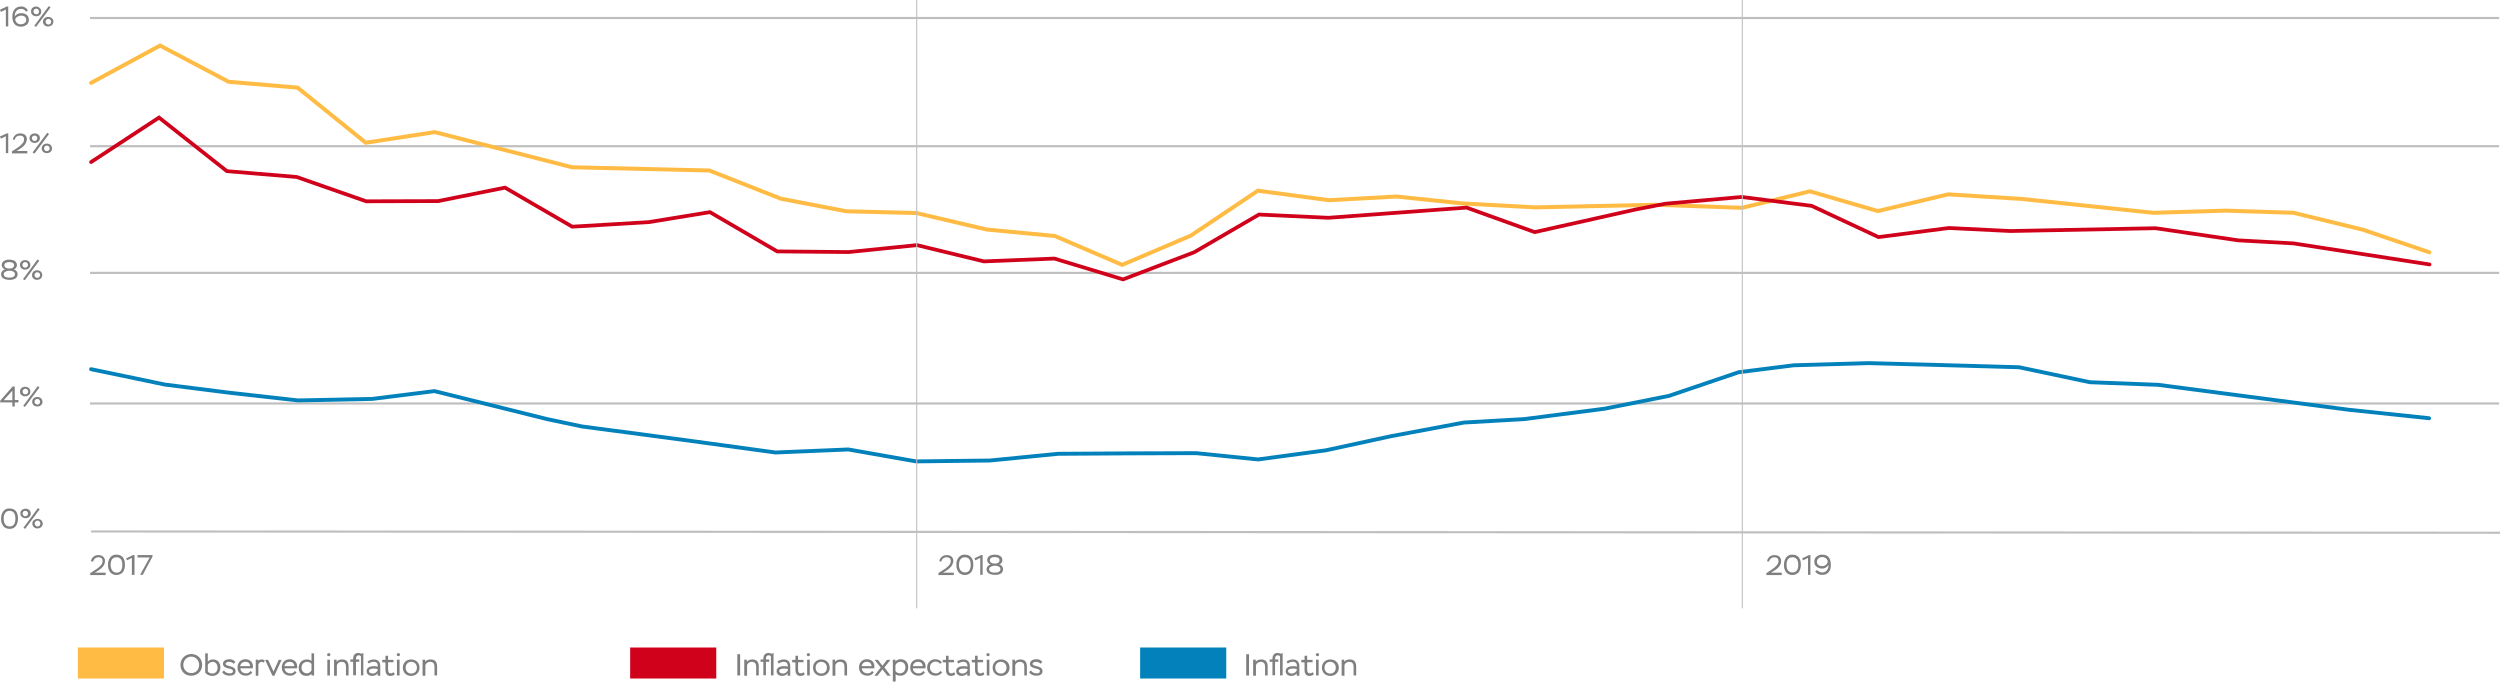 <?xml version="1.0" encoding="utf-8"?>
<!-- Generator: Adobe Illustrator 24.0.1, SVG Export Plug-In . SVG Version: 6.00 Build 0)  -->
<svg version="1.1" id="Layer_1" xmlns="http://www.w3.org/2000/svg" xmlns:xlink="http://www.w3.org/1999/xlink" x="0px" y="0px"
	 viewBox="0 0 1152.5 318.8" style="enable-background:new 0 0 1152.5 318.8;" xml:space="preserve">
<style type="text/css">
	.st0{fill:none;stroke:#BFBFBF;stroke-linecap:square;stroke-miterlimit:10;}
	.st1{fill:none;stroke:#BFBFBF;stroke-miterlimit:10;}
	.st2{opacity:0.5;}
	.st3{fill:none;stroke:#FFBB44;stroke-width:1.85;stroke-linecap:round;stroke-miterlimit:10;}
	.st4{fill:none;stroke:#D0021B;stroke-width:1.74;stroke-linecap:round;stroke-miterlimit:10;}
	.st5{fill:none;stroke:#0281BB;stroke-width:1.8;stroke-linecap:round;stroke-miterlimit:10;}
	.st6{fill:none;stroke:#BFBFBF;stroke-width:0.5;stroke-linecap:square;stroke-miterlimit:10;}
	.st7{fill:#D0021B;}
	.st8{fill:#0281BB;}
	.st9{fill:#FFBB44;}
	.st10{fill:#7F7F7F;}
</style>
<title>expectations</title>
<path class="st0" d="M42,125.8h1109.6"/>
<path class="st0" d="M42,186h1109.6"/>
<path class="st0" d="M42,67.4h1109.6"/>
<path class="st0" d="M42,8.3h1109.6"/>
<path class="st1" d="M42,245l1110.5,0.6"/>
<g class="st2">
	<path d="M6.8,187.4v-1.9h1.7v-1.1H6.8v-6.2h-1l-5.7,6.5v0.8h5.6v1.9H6.8z M5.7,180.1v4.4h-4L5.7,180.1z"/>
	<path d="M11.5,187.6l6.7-9l-0.8-0.6l-6.7,9.1L11.5,187.6z M9.2,180.5c0,0.6,0.2,1.2,0.7,1.6c0.5,0.4,1.1,0.7,1.7,0.6
		c0.6,0,1.2-0.2,1.7-0.6c0.9-0.8,0.9-2.2,0.1-3.1c0,0,0,0-0.1-0.1c-0.5-0.4-1.1-0.6-1.7-0.6c-0.6,0-1.2,0.2-1.7,0.6
		C9.5,179.3,9.2,179.9,9.2,180.5z M10.4,180.5c0-0.7,0.6-1.3,1.3-1.3s1.3,0.6,1.3,1.3c0,0.7-0.6,1.3-1.3,1.3c0,0,0,0,0,0
		C10.9,181.8,10.4,181.2,10.4,180.5C10.3,180.5,10.3,180.5,10.4,180.5z M15.5,186.8c0.5,0.4,1.1,0.6,1.7,0.6c0.6,0,1.2-0.2,1.7-0.6
		c0.9-0.8,0.9-2.2,0.1-3.1c0,0,0,0-0.1-0.1c-1-0.8-2.4-0.8-3.4,0C14.6,184.5,14.6,185.9,15.5,186.8
		C15.5,186.8,15.5,186.8,15.5,186.8L15.5,186.8z M15.9,185.2c0-0.7,0.6-1.3,1.3-1.3s1.3,0.6,1.3,1.3c0,0,0,0,0,0
		c0,0.7-0.5,1.3-1.2,1.3c0,0-0.1,0-0.1,0C16.5,186.5,15.9,185.9,15.9,185.2L15.9,185.2z"/>
</g>
<g class="st2">
	<path d="M0.5,239.1c-0.1,1.2,0.3,2.4,1,3.4c0.7,0.9,1.8,1.3,2.9,1.3c1.1,0.1,2.2-0.4,2.9-1.3c0.7-1,1-2.2,1-3.4
		c0-3-1.3-4.7-3.9-4.7c-1.1-0.1-2.2,0.4-2.9,1.3C0.8,236.6,0.5,237.8,0.5,239.1z M1.7,239.1c0-2.2,0.9-3.6,2.7-3.6s2.7,1.2,2.7,3.6
		s-0.9,3.6-2.7,3.6S1.7,241.3,1.7,239.1z"/>
	<path d="M11.6,243.8l6.7-9l-0.8-0.6l-6.7,9.1L11.6,243.8z M9.4,236.7c0,0.6,0.2,1.2,0.7,1.6c0.5,0.4,1.1,0.6,1.7,0.6
		c0.6,0,1.2-0.2,1.7-0.6c0.9-0.8,0.9-2.2,0.1-3.1c0,0,0,0-0.1-0.1c-0.5-0.4-1.1-0.6-1.7-0.6c-0.6,0-1.2,0.2-1.7,0.6
		C9.6,235.5,9.3,236.1,9.4,236.7z M10.4,236.7c0-0.7,0.6-1.3,1.3-1.2c0.7,0,1.3,0.6,1.2,1.3c0,0.7-0.6,1.2-1.3,1.2
		C11,238,10.4,237.4,10.4,236.7C10.4,236.7,10.4,236.7,10.4,236.7z M15.6,243c0.5,0.4,1.1,0.7,1.7,0.6c0.6,0,1.2-0.2,1.7-0.6
		c0.9-0.8,0.9-2.2,0.1-3.1c0,0,0,0-0.1-0.1c-0.5-0.4-1.1-0.6-1.7-0.6c-0.6,0-1.2,0.2-1.7,0.6c-0.5,0.4-0.7,1-0.7,1.6
		C14.9,242,15.2,242.6,15.6,243z M16,241.4c-0.1-0.7,0.5-1.3,1.2-1.4c0.7-0.1,1.3,0.5,1.4,1.2c0,0.1,0,0.2,0,0.2
		c0,0.7-0.5,1.3-1.2,1.3c0,0-0.1,0-0.1,0C16.6,242.7,16,242.1,16,241.4C16,241.4,16,241.4,16,241.4L16,241.4z"/>
</g>
<g class="st2">
	<path d="M4.1,123.8c-1.2,0-2.1-0.6-2.1-1.5s0.8-1.5,2.2-1.5s2.3,0.5,2.3,1.5c0,0.4-0.2,0.8-0.6,1.1c-0.4,0.3-0.9,0.4-1.5,0.4
		L4.1,123.8z M4.5,124.8c1.4,0,2.4,0.6,2.4,1.6S6,128,4.3,128s-2.6-0.6-2.6-1.6c0-0.5,0.3-0.9,0.7-1.1c0.5-0.3,1.1-0.5,1.7-0.5H4.5z
		 M7.1,128.4c0.6-0.4,1-1.2,1-1.9c0.1-1.1-0.7-2-1.7-2.3c0.9-0.3,1.4-1.1,1.4-2c0-1.5-1.3-2.5-3.5-2.5s-3.5,1-3.5,2.5
		c0,0.9,0.6,1.7,1.5,2c-1,0.3-1.8,1.2-1.8,2.2c0,0.8,0.4,1.5,1,1.9c0.8,0.5,1.8,0.7,2.7,0.7C5.2,129.1,6.2,128.9,7.1,128.4
		L7.1,128.4z"/>
	<path d="M11.4,129.2l6.7-9l-0.8-0.6l-6.7,9.1L11.4,129.2z M9.2,122.1c0,0.6,0.2,1.2,0.7,1.6c0.5,0.4,1.1,0.7,1.7,0.6
		c0.6,0,1.2-0.2,1.7-0.6c0.9-0.8,0.9-2.2,0.1-3.1c0,0,0,0-0.1-0.1c-0.5-0.4-1.1-0.6-1.7-0.6c-0.6,0-1.2,0.2-1.7,0.6
		C9.4,120.9,9.2,121.5,9.2,122.1z M10.3,122.1c0-0.7,0.6-1.3,1.3-1.3c0.7,0,1.3,0.6,1.3,1.3c0,0.7-0.5,1.3-1.2,1.3c0,0,0,0-0.1,0
		C10.9,123.4,10.3,122.8,10.3,122.1C10.3,122.1,10.3,122.1,10.3,122.1z M15.4,128.4c0.5,0.4,1.1,0.7,1.7,0.6c0.6,0,1.2-0.2,1.7-0.6
		c0.9-0.9,0.9-2.3,0-3.2c0,0,0,0,0,0c-1-0.8-2.4-0.8-3.4,0C14.6,126.1,14.5,127.5,15.4,128.4C15.4,128.4,15.4,128.4,15.4,128.4z
		 M15.9,126.8c0-0.7,0.6-1.3,1.3-1.3c0.7,0,1.3,0.6,1.3,1.3c0,0.7-0.6,1.3-1.3,1.3C16.4,128.1,15.9,127.5,15.9,126.8z"/>
</g>
<g class="st2">
	<path d="M0.4,63.9l2.3-1.1v7.8h1.1v-9.1H3.1L0,62.9L0.4,63.9z"/>
	<path d="M6.7,64.5c0.1-0.5,0.4-1,0.8-1.4c0.5-0.4,1.1-0.6,1.7-0.6c1.1,0,1.9,0.5,1.9,1.7c0,0.8-0.3,1.5-0.9,2.1
		c-0.2,0.2-0.4,0.4-0.6,0.6c-0.2,0.2-0.5,0.4-0.7,0.6l-0.7,0.5c-0.1,0.1-0.4,0.3-0.7,0.5l-2,1.3v0.9h7.1v-1.1h-5l1-0.6
		c0.7-0.4,1.4-0.9,2-1.4c0.3-0.3,0.6-0.6,0.9-1c0.5-0.7,0.8-1.5,0.9-2.4c0-1.6-1.1-2.7-3-2.7c-1.7-0.1-3.2,1.1-3.5,2.8L6.7,64.5z"/>
	<path d="M15.9,70.8l6.7-9l-0.8-0.6L15,70.3L15.9,70.8z M13.6,63.7c0,0.6,0.2,1.2,0.7,1.6c1,0.8,2.4,0.8,3.4,0
		c0.4-0.4,0.7-1,0.7-1.6c0-0.6-0.2-1.2-0.7-1.6c-0.5-0.4-1.1-0.6-1.7-0.6c-0.6,0-1.2,0.2-1.7,0.6C13.8,62.5,13.6,63.1,13.6,63.7z
		 M14.7,63.7c0-0.7,0.6-1.3,1.3-1.2c0.7,0,1.3,0.6,1.2,1.3c0,0.7-0.6,1.2-1.3,1.2C15.3,65,14.7,64.4,14.7,63.7
		C14.7,63.7,14.7,63.7,14.7,63.7z M19.9,70c0.5,0.4,1.1,0.6,1.7,0.6c0.6,0,1.2-0.2,1.7-0.6c0.9-0.8,0.9-2.2,0.1-3.1c0,0,0,0-0.1-0.1
		c-0.5-0.4-1.1-0.6-1.7-0.6c-0.6,0-1.2,0.2-1.7,0.6C19,67.7,19,69.1,19.9,70C19.8,70,19.9,70,19.9,70L19.9,70z M20.3,68.4
		c0-0.7,0.6-1.3,1.3-1.3c0.7,0,1.3,0.6,1.3,1.3c0,0.7-0.6,1.3-1.3,1.3C20.9,69.7,20.3,69.1,20.3,68.4C20.3,68.4,20.3,68.4,20.3,68.4
		z"/>
</g>
<g class="st2">
	<path d="M0.4,5.5l2.3-1.1v7.8h1.1V3H3.1L0,4.5L0.4,5.5z"/>
	<path d="M5.7,7.9c0,2.8,1.5,4.4,4,4.4c0.9,0,1.8-0.3,2.6-0.9c0.7-0.6,1-1.4,1-2.3c0-0.8-0.3-1.6-0.9-2.2C11.6,6.3,10.7,6,9.8,6.1
		C8.6,6,7.4,6.6,6.8,7.6C6.7,6.7,7,5.7,7.6,5c0.5-0.6,1.2-0.9,2-0.9c1-0.1,1.9,0.4,2.4,1.3l0.9-0.6C12.2,3.6,11,2.9,9.7,3
		C8.6,3,7.5,3.4,6.8,4.2C6,5.2,5.6,6.5,5.7,7.9z M7,9c0.1-0.5,0.4-0.9,0.9-1.2c0.6-0.4,1.2-0.6,1.9-0.6c1.4,0,2.3,0.7,2.3,2
		c0,0.6-0.2,1.1-0.7,1.4c-0.5,0.4-1.1,0.6-1.8,0.6C8.3,11.3,7.2,10.3,7,9z"/>
	<path d="M16.6,12.4l6.7-9l-0.8-0.6l-6.7,9.1L16.6,12.4z M14.3,5.3c0,0.6,0.3,1.2,0.7,1.6c0.5,0.4,1.1,0.6,1.7,0.6
		c0.6,0,1.2-0.2,1.7-0.6c0.4-0.4,0.6-1,0.6-1.6c0-0.6-0.2-1.2-0.7-1.6c-0.4-0.4-1-0.7-1.6-0.7C16,3,15.4,3.2,15,3.6
		C14.5,4,14.3,4.6,14.3,5.3z M15.4,5.3C15.4,4.5,16,4,16.7,4S18,4.5,18,5.3c0,0.7-0.5,1.3-1.2,1.3c0,0-0.1,0-0.1,0
		C16,6.5,15.4,6,15.4,5.3C15.4,5.3,15.4,5.3,15.4,5.3z M20.5,11.6c0.5,0.4,1.1,0.7,1.7,0.6c0.6,0,1.2-0.2,1.7-0.6
		c0.4-0.4,0.7-1,0.7-1.6c0-0.6-0.2-1.2-0.7-1.6c-1-0.8-2.4-0.8-3.4,0c-0.5,0.4-0.7,1-0.7,1.6C19.8,10.6,20.1,11.2,20.5,11.6z M21,10
		c0-0.7,0.6-1.3,1.3-1.3s1.3,0.6,1.3,1.3c0,0,0,0,0,0c0,0.7-0.5,1.3-1.2,1.3c0,0-0.1,0-0.1,0C21.6,11.3,21,10.7,21,10
		C21,10,21,10,21,10z"/>
</g>
<path class="st3" d="M42,38.2l31.8-17.2l31.6,16.7l31.8,2.7l31.4,25.4l31.8-4.9l63.3,16.2l63.3,1.5L360,91.6l30.2,5.8l32.2,0.8
	l32.4,7.6l31.5,3l31,13.3l31.7-13.5l30.9-20.7l32.8,4.4l31-1.7l30.8,3.2l33.3,1.8l55.8-1.2l39.5,1.4l31.3-7.6l31.3,9.1l32.4-7.7
	l33.8,2.1l60.8,6.4l33.4-1l31.2,1l32,7.8l30.6,10.4"/>
<path class="st4" d="M42,74.7l31.3-20.5l31.3,24.7l32.2,2.7l32,11.2l33.2-0.1l30.8-6.2l31,18l35.3-2.1l28.2-4.6l31,18.1l32.9,0.3
	l31.5-3.2l30.9,7.5l32.5-1.3l31.6,9.6l32.8-12.5l29.9-17.4l32,1.5l63.7-4.7l31.4,11.3l46.4-10.4l13.9-2.7l35.1-3.1l32.3,4.1
	l30.8,14.4l32.4-4.2l28.4,1.4l66.9-1.3l38.2,5.6l25.4,1.4l62.7,9.7"/>
<path class="st5" d="M42,170.2l34.1,7.1l29.3,3.7l32,3.6l34.2-0.7l28.7-3.6l51.9,12.9l16.1,3.4l46.1,6.1l43.1,5.9l33.6-1.4l31.2,5.5
	l34-0.4l31.5-3.1l32.7-0.2l30.9-0.1l28.6,2.9l31.2-4.2l30-6.5l33.6-6.3l27.9-1.6l37.1-4.8l29.6-5.9l32.1-10.9l25.4-3.2l34.6-1
	l30.1,0.8l39.2,1.1l32.6,6.9l31.4,1.2l88,11.5l37,3.9"/>
<g class="st2">
	<path d="M42.9,258.9c0.1-0.5,0.4-1,0.8-1.4c0.5-0.4,1.1-0.6,1.7-0.6c1.1,0,1.9,0.5,1.9,1.7c0,0.8-0.3,1.5-0.9,2.1
		c-0.2,0.2-0.4,0.4-0.6,0.6s-0.4,0.3-0.7,0.6l-0.7,0.5c-0.2,0.1-0.4,0.3-0.8,0.5l-2,1.3v0.9h7.1v-1.1h-5l1-0.6
		c0.7-0.4,1.4-0.9,2-1.4c0.3-0.3,0.6-0.6,0.9-1c0.5-0.7,0.8-1.5,0.8-2.4c0-1.6-1.2-2.7-3-2.7c-1.7-0.1-3.2,1.1-3.5,2.8L42.9,258.9z"
		/>
	<path d="M49.8,260.4c-0.1,1.2,0.3,2.4,1,3.4c1.4,1.6,3.9,1.7,5.5,0.3c0.1-0.1,0.2-0.2,0.3-0.3c0.7-1,1-2.2,1-3.4
		c0-3-1.3-4.7-3.9-4.7c-1.1-0.1-2.2,0.4-2.9,1.3C50.1,258,49.7,259.2,49.8,260.4z M51,260.4c0-2.2,0.9-3.5,2.7-3.5s2.7,1.2,2.7,3.5
		s-0.9,3.6-2.6,3.6S51,262.6,51,260.4L51,260.4z"/>
	<path d="M58.5,258.3l2.3-1.1v7.8H62v-9.1h-0.7l-3.1,1.5L58.5,258.3z"/>
	<path d="M69,257l-4.4,8h1.2l4.5-8.4v-0.7h-6.9v1.1H69z"/>
</g>
<g class="st2">
	<path d="M433.9,258.9c0.1-0.5,0.4-1,0.8-1.4c0.5-0.4,1.1-0.6,1.7-0.6c1.1,0,1.9,0.5,1.9,1.7c0,0.8-0.3,1.5-0.9,2.1
		c-0.2,0.2-0.4,0.4-0.6,0.6s-0.4,0.3-0.7,0.6l-0.7,0.5c-0.1,0.1-0.4,0.3-0.8,0.5l-2,1.3v0.9h7.1v-1.1h-5l1-0.6
		c0.7-0.4,1.4-0.9,2-1.4c0.3-0.3,0.6-0.6,0.9-1c0.5-0.7,0.8-1.5,0.9-2.4c0-1.6-1.1-2.7-3-2.7c-1.7-0.1-3.2,1.1-3.5,2.8L433.9,258.9z
		"/>
	<path d="M440.9,260.4c-0.1,1.2,0.3,2.4,1,3.4c1.4,1.6,3.9,1.7,5.5,0.3c0.1-0.1,0.2-0.2,0.3-0.3c0.7-1,1-2.2,1-3.4
		c0-3-1.3-4.7-3.9-4.7c-1.1-0.1-2.2,0.4-2.9,1.3C441.1,258,440.8,259.2,440.9,260.4z M442.1,260.4c0-2.2,0.9-3.5,2.7-3.5
		s2.7,1.2,2.7,3.5s-0.9,3.5-2.6,3.5S442,262.6,442.1,260.4L442.1,260.4z"/>
	<path d="M449.6,258.3l2.3-1.1v7.8h1.1v-9.1h-0.7l-3.1,1.5L449.6,258.3z"/>
	<path d="M458.4,259.8c-1.2,0-2.1-0.6-2.1-1.5s0.8-1.5,2.2-1.5s2.3,0.5,2.3,1.5c0,0.4-0.2,0.8-0.6,1.1c-0.4,0.3-0.9,0.4-1.5,0.4
		H458.4z M458.8,260.8c1.4,0,2.4,0.6,2.4,1.6s-0.9,1.6-2.6,1.6s-2.6-0.6-2.6-1.6c0-0.5,0.3-0.9,0.7-1.1c0.5-0.3,1.1-0.5,1.7-0.5
		H458.8z M461.4,264.4c0.6-0.4,1-1.1,1-1.9c0.1-1.1-0.7-2-1.7-2.3c0.9-0.3,1.4-1.1,1.4-2c0-1.5-1.3-2.5-3.5-2.5s-3.5,1-3.5,2.5
		c0,0.9,0.6,1.7,1.5,2c-1,0.3-1.8,1.2-1.8,2.2c0,0.8,0.4,1.5,1,1.9c0.8,0.5,1.8,0.7,2.8,0.7C459.5,265.1,460.5,264.9,461.4,264.4
		L461.4,264.4z"/>
</g>
<g class="st2">
	<path d="M815.5,258.9c0.1-0.5,0.4-1,0.8-1.4c0.5-0.4,1.1-0.6,1.7-0.6c1.1,0,1.9,0.5,1.9,1.7c0,0.8-0.3,1.5-0.9,2.1l-0.6,0.6
		c-0.2,0.2-0.5,0.4-0.7,0.6c-0.3,0.2-0.5,0.4-0.7,0.5s-0.4,0.3-0.7,0.5l-2,1.3v0.9h7.1v-1.1h-5l1-0.6c0.7-0.4,1.4-0.9,2-1.4
		c0.3-0.3,0.6-0.6,0.9-1c0.5-0.7,0.8-1.5,0.8-2.4c0-1.6-1.1-2.7-3-2.7c-1.7-0.1-3.2,1.1-3.5,2.8L815.5,258.9z"/>
	<path d="M822.4,260.4c-0.1,1.2,0.3,2.4,1,3.4c1.4,1.6,3.9,1.7,5.5,0.3c0.1-0.1,0.2-0.2,0.3-0.3c0.7-1,1-2.2,1-3.4
		c0-3-1.3-4.7-3.9-4.7c-1.1-0.1-2.2,0.4-2.9,1.3C822.7,258,822.4,259.2,822.4,260.4z M823.6,260.4c0-2.2,0.9-3.5,2.7-3.5
		s2.7,1.2,2.7,3.5s-0.9,3.5-2.7,3.5S823.6,262.6,823.6,260.4z"/>
	<path d="M831.2,258.3l2.3-1.1v7.8h1.1v-9.1h-0.7l-3.1,1.5L831.2,258.3z"/>
	<path d="M844,260.2c0-2.9-1.4-4.5-3.8-4.5c-1-0.1-2,0.3-2.8,0.9c-0.7,0.6-1.1,1.5-1,2.4c0,0.9,0.3,1.7,1,2.2
		c0.7,0.6,1.6,0.9,2.5,0.9c1.2,0.1,2.4-0.6,3-1.7c0.1,0.9-0.1,1.8-0.7,2.5c-0.5,0.6-1.2,1-2,1c-1,0-1.9-0.4-2.5-1.1l-0.9,0.6
		c0.7,1.1,2,1.7,3.3,1.6c1.1,0.1,2.2-0.4,3-1.3C843.8,262.8,844.1,261.5,844,260.2z M842.6,259c-0.3,1.2-1.3,2-2.5,2
		c-1.5,0-2.5-0.8-2.5-2s1-2.2,2.5-2.2C841.4,256.8,842.5,257.7,842.6,259z"/>
</g>
<path class="st6" d="M803.2,280.2V0.3"/>
<path class="st6" d="M422.6,280.2V0.3"/>
<path class="st7" d="M330.2,298.5h-39.7v14.3h39.7V298.5z"/>
<path class="st8" d="M565.3,298.5h-39.7v14.3h39.7V298.5z"/>
<path class="st9" d="M75.6,298.5H35.9v14.3h39.7V298.5z"/>
<path id="Infationexpectations" class="st10" d="M339.9,311.4v-9.8h1.3v9.8H339.9z M343.1,311.4v-7.3h1.2v1c0.5-0.7,1.4-1.1,2.5-1.1
	c1.9,0,3,1,3,3.3v4.1h-1.2v-4c0-1.6-0.7-2.3-2.1-2.3c-0.9,0-1.8,0.6-2.1,1.5v4.9h-1.3V311.4z M355.4,311.4v-8.8
	c-0.2-0.3-0.5-0.5-1-0.5c-0.8,0-1.3,0.4-1.3,1.7v0.2h1.5v1.1h-1.5v6.2h-1.2v-6.2h-1.3V304h1.3v-0.3c0-2.1,1.3-2.7,2.4-2.7
	c0.5,0,1,0.2,1.4,0.4l0.9-0.4v10.3L355.4,311.4L355.4,311.4z M359,305.9l-0.6-0.9c0.7-0.6,1.8-1,2.9-1c1.9,0,3,1.1,3,3v4.5h-1.2
	v-1.1c-0.4,0.6-1.3,1.2-2.5,1.2c-1.6,0-2.6-0.9-2.6-2.2c0-1.6,1.4-2.3,3.5-2.3c0.5,0,1.3,0.1,1.7,0.2c0-1.3-0.4-2.2-1.9-2.2
	C360.4,305.1,359.7,305.4,359,305.9z M360.9,310.5c1.2,0,2-0.8,2.3-1.4v-0.7c-0.4-0.1-1-0.2-1.6-0.2c-1.5,0-2.4,0.3-2.4,1.2
	C359.2,310,359.9,310.5,360.9,310.5z M365.2,305.3v-1.1h1.5v-1.9h1.2v1.9h2.5v1.1h-2.5v3.2c0,1.4,0.4,1.9,1.3,1.9
	c0.5,0,0.9-0.2,1.3-0.5l0.5,0.9c-0.4,0.5-1.1,0.8-2.1,0.8c-1.4,0-2.2-1-2.2-2.7v-3.5L365.2,305.3L365.2,305.3z M372.1,311.4v-7.3
	h1.2v7.3H372.1z M371.9,301.8c0-0.4,0.3-0.7,0.8-0.7c0.4,0,0.7,0.3,0.7,0.7c0,0.4-0.3,0.7-0.7,0.7
	C372.2,302.5,371.9,302.2,371.9,301.8z M374.8,307.8c0-2.2,1.6-3.8,3.8-3.8c2.3,0,3.9,1.6,3.9,3.8c0,2.2-1.6,3.8-3.9,3.8
	C376.4,311.6,374.8,310,374.8,307.8z M376,307.8c0,1.6,1.1,2.7,2.6,2.7c1.6,0,2.6-1.1,2.6-2.7s-1.1-2.7-2.6-2.7
	C377.1,305.1,376,306.2,376,307.8z M383.8,311.4v-7.3h1.2v1c0.5-0.7,1.4-1.1,2.5-1.1c1.9,0,3,1,3,3.3v4.1h-1.2v-4
	c0-1.6-0.7-2.3-2.1-2.3c-0.9,0-1.8,0.6-2.1,1.5v4.9h-1.3V311.4z M402,309.3l0.8,0.7c-0.7,1-1.7,1.5-2.9,1.5c-2.3,0-3.9-1.5-3.9-3.8
	c0-2.1,1.3-3.8,3.7-3.8c1.9,0,3.4,1.3,3.4,3.3c0,0.2,0,0.6-0.1,0.9h-5.7c0.1,1.5,1.2,2.3,2.7,2.3C400.8,310.5,401.6,310,402,309.3z
	 M399.6,305.1c-1.4,0-2.2,0.9-2.4,2h4.6C401.7,305.8,400.9,305.1,399.6,305.1z M410.5,304.2l-2.8,3.5l2.9,3.8h-1.5l-2.3-2.9
	l-2.3,2.9h-1.4l2.9-3.8l-2.8-3.5h1.5l2.1,2.7l2.1-2.7H410.5z M411.6,314.2v-10.1h1.2v0.9c0.5-0.8,1.5-1.1,2.4-1.1
	c2.2,0,3.5,1.5,3.5,3.7s-1.5,3.9-3.6,3.9c-0.9,0-1.7-0.2-2.2-0.7v3.4L411.6,314.2L411.6,314.2z M415,305.1c-1.1,0-1.9,0.8-2.2,1.5
	v2.7c0.4,0.8,1.3,1.1,2.1,1.1c1.4,0,2.5-1.1,2.5-2.7S416.5,305.1,415,305.1z M425.6,309.3l0.8,0.7c-0.7,1-1.7,1.5-2.9,1.5
	c-2.3,0-3.9-1.5-3.9-3.8c0-2.1,1.3-3.8,3.7-3.8c1.9,0,3.4,1.3,3.4,3.3c0,0.2,0,0.6-0.1,0.9h-5.8c0.1,1.5,1.2,2.3,2.7,2.3
	C424.4,310.5,425.2,310,425.6,309.3z M423.2,305.1c-1.4,0-2.2,0.9-2.4,2h4.6C425.3,305.8,424.5,305.1,423.2,305.1z M433.5,309.3
	l0.8,0.6c-0.6,1.1-1.8,1.6-3,1.6c-2.3,0-3.9-1.5-3.9-3.8c0-2.1,1.5-3.8,3.8-3.8c1.3,0,2.5,0.6,3,1.5l-0.9,0.6c-0.5-0.7-1.1-1-2-1
	c-1.5,0-2.6,1.1-2.6,2.7s1.1,2.7,2.8,2.7C432.3,310.5,433,310,433.5,309.3z M434.6,305.3v-1.1h1.5v-1.9h1.2v1.9h2.5v1.1h-2.5v3.2
	c0,1.4,0.4,1.9,1.3,1.9c0.5,0,0.9-0.2,1.3-0.5l0.5,0.9c-0.4,0.5-1.1,0.8-2.1,0.8c-1.4,0-2.2-1-2.2-2.7v-3.5L434.6,305.3L434.6,305.3
	z M441.8,305.9l-0.6-0.9c0.7-0.6,1.8-1,2.9-1c1.9,0,3,1.1,3,3v4.5h-1.2v-1.1c-0.4,0.6-1.3,1.2-2.5,1.2c-1.6,0-2.6-0.9-2.6-2.2
	c0-1.6,1.4-2.3,3.5-2.3c0.5,0,1.3,0.1,1.7,0.2c0-1.3-0.4-2.2-1.9-2.2C443.2,305.1,442.5,305.4,441.8,305.9z M443.7,310.5
	c1.2,0,2-0.8,2.3-1.4v-0.7c-0.4-0.1-1-0.2-1.6-0.2c-1.5,0-2.4,0.3-2.4,1.2C442,310,442.7,310.5,443.7,310.5z M448,305.3v-1.1h1.5
	v-1.9h1.2v1.9h2.5v1.1h-2.5v3.2c0,1.4,0.4,1.9,1.3,1.9c0.5,0,0.9-0.2,1.3-0.5l0.5,0.9c-0.4,0.5-1.1,0.8-2.1,0.8
	c-1.4,0-2.2-1-2.2-2.7v-3.5L448,305.3L448,305.3z M454.9,311.4v-7.3h1.2v7.3H454.9z M454.7,301.8c0-0.4,0.3-0.7,0.8-0.7
	c0.4,0,0.7,0.3,0.7,0.7c0,0.4-0.3,0.7-0.7,0.7C455.1,302.5,454.7,302.2,454.7,301.8z M457.6,307.8c0-2.2,1.6-3.8,3.9-3.8
	s3.9,1.6,3.9,3.8c0,2.2-1.6,3.8-3.9,3.8S457.6,310,457.6,307.8z M458.8,307.8c0,1.6,1.1,2.7,2.6,2.7c1.6,0,2.6-1.1,2.6-2.7
	s-1.1-2.7-2.6-2.7S458.8,306.2,458.8,307.8z M466.7,311.4v-7.3h1.2v1c0.5-0.7,1.4-1.1,2.5-1.1c1.9,0,3,1,3,3.3v4.1h-1.2v-4
	c0-1.6-0.7-2.3-2.1-2.3c-0.9,0-1.8,0.6-2.1,1.5v4.9h-1.3V311.4z M479.4,309.4c0-1.7-4.6-0.7-4.6-3.4c0-1.3,1.2-2.1,3-2.1
	c1.3,0,2.2,0.5,2.7,1.3l-0.8,0.8c-0.4-0.5-1.1-0.9-2.1-0.9c-0.7,0-1.6,0.3-1.6,0.9c0,1.5,4.6,0.6,4.6,3.4c0,1.5-1.2,2.1-2.9,2.1
	c-1.5,0-2.8-0.7-3.3-1.7l0.9-0.7c0.4,0.8,1.4,1.3,2.5,1.3C478.8,310.5,479.4,310.2,479.4,309.4z"/>
<path id="Observedinfation" class="st10" d="M83.2,306.5c0-2.8,2.2-5,5-5c2.8,0,5,2.1,5,5s-2.2,5-5,5
	C85.4,311.6,83.2,309.5,83.2,306.5z M84.5,306.5c0,2.2,1.7,3.8,3.7,3.8c2.1,0,3.6-1.6,3.6-3.8c0-2.2-1.7-3.8-3.6-3.8
	C86.2,302.7,84.5,304.3,84.5,306.5z M94.6,310.1v-8.9h1.2v3.8c0.6-0.7,1.4-1,2.4-1c2.1,0,3.4,1.5,3.4,3.7c0,2.4-1.5,3.9-3.8,3.9
	C96.5,311.6,95.2,310.9,94.6,310.1z M98,305.1c-1,0-1.8,0.6-2.2,1.4v3.1c0.5,0.6,1.4,0.9,2.1,0.9c1.4,0,2.4-1,2.4-2.7
	C100.3,306.1,99.3,305.1,98,305.1z M107.4,309.4c0-1.7-4.6-0.7-4.6-3.4c0-1.3,1.2-2.1,3-2.1c1.3,0,2.2,0.5,2.7,1.3l-0.8,0.8
	c-0.4-0.5-1.1-0.9-2.1-0.9c-0.7,0-1.6,0.3-1.6,0.9c0,1.5,4.6,0.6,4.6,3.4c0,1.5-1.2,2.1-2.9,2.1c-1.5,0-2.8-0.7-3.3-1.7l0.9-0.7
	c0.4,0.8,1.4,1.3,2.5,1.3C106.7,310.5,107.4,310.2,107.4,309.4z M115.5,309.3l0.8,0.7c-0.7,1-1.7,1.5-2.9,1.5
	c-2.3,0-3.9-1.5-3.9-3.8c0-2.1,1.3-3.8,3.7-3.8c1.9,0,3.4,1.3,3.4,3.3c0,0.2,0,0.6-0.1,0.9h-5.7c0.1,1.5,1.2,2.3,2.7,2.3
	C114.3,310.5,115.1,310,115.5,309.3z M113.1,305.1c-1.4,0-2.2,0.9-2.4,2h4.6C115.3,305.8,114.4,305.1,113.1,305.1z M117.9,311.4
	v-7.3h1.2v0.6c0.3-0.5,0.9-0.7,1.5-0.7c0.7,0,1.2,0.3,1.5,0.7l-0.7,0.8c-0.2-0.2-0.4-0.4-0.9-0.4c-0.6,0-1.2,0.5-1.4,1.3v5.1h-1.2
	V311.4z M129.8,304.2l-3.3,7.3h-0.9l-3.4-7.3h1.4l2.5,5.4l2.4-5.4H129.8z M135.9,309.3l0.8,0.7c-0.7,1-1.7,1.5-2.9,1.5
	c-2.3,0-3.9-1.5-3.9-3.8c0-2.1,1.3-3.8,3.7-3.8c1.9,0,3.4,1.3,3.4,3.3c0,0.2,0,0.6-0.1,0.9h-5.7c0.1,1.5,1.2,2.3,2.7,2.3
	C134.7,310.5,135.5,310,135.9,309.3z M133.5,305.1c-1.4,0-2.2,0.9-2.4,2h4.6C135.6,305.8,134.8,305.1,133.5,305.1z M143.6,311.4
	v-0.8c-0.3,0.4-1,1-2.3,1c-2.1,0-3.6-1.4-3.6-3.8c0-2.3,1.7-3.8,3.7-3.8c1.1,0,1.7,0.3,2.2,0.7v-3.5h1.2v10.2L143.6,311.4
	L143.6,311.4z M141.5,310.4c1.1,0,1.8-0.8,2.1-1.4v-2.9c-0.4-0.7-1.1-1-2-1c-1.4,0-2.6,1-2.6,2.7C139,309.4,140.1,310.4,141.5,310.4
	z M150.9,311.4v-7.3h1.2v7.3H150.9z M150.8,301.8c0-0.4,0.3-0.7,0.8-0.7c0.4,0,0.7,0.3,0.7,0.7c0,0.4-0.3,0.7-0.7,0.7
	C151.1,302.5,150.8,302.2,150.8,301.8z M154,311.4v-7.3h1.2v1c0.5-0.7,1.4-1.1,2.5-1.1c1.9,0,3,1,3,3.3v4.1h-1.2v-4
	c0-1.6-0.7-2.3-2.1-2.3c-0.9,0-1.8,0.6-2.1,1.5v4.9H154V311.4z M166.4,311.4v-8.8c-0.2-0.3-0.5-0.5-1-0.5c-0.8,0-1.3,0.4-1.3,1.7
	v0.2h1.5v1.1h-1.5v6.2h-1.3v-6.2h-1.3V304h1.3v-0.3c0-2.1,1.3-2.7,2.4-2.7c0.5,0,1,0.2,1.4,0.4l0.9-0.4v10.3L166.4,311.4
	L166.4,311.4z M170,305.9l-0.6-0.9c0.7-0.6,1.8-1,2.9-1c1.9,0,3,1.1,3,3v4.5h-1.2v-1.1c-0.4,0.6-1.3,1.2-2.5,1.2
	c-1.6,0-2.6-0.9-2.6-2.2c0-1.6,1.4-2.3,3.5-2.3c0.5,0,1.3,0.1,1.7,0.2c0-1.3-0.4-2.2-1.9-2.2C171.3,305.1,170.7,305.4,170,305.9z
	 M171.8,310.5c1.2,0,2-0.8,2.3-1.4v-0.7c-0.4-0.1-1-0.2-1.6-0.2c-1.5,0-2.4,0.3-2.4,1.2C170.1,310,170.8,310.5,171.8,310.5z
	 M176.2,305.3v-1.1h1.5v-1.9h1.2v1.9h2.5v1.1h-2.5v3.2c0,1.4,0.4,1.9,1.3,1.9c0.5,0,0.9-0.2,1.3-0.5l0.5,0.9
	c-0.4,0.5-1.1,0.8-2.1,0.8c-1.4,0-2.2-1-2.2-2.7v-3.5L176.2,305.3L176.2,305.3z M183,311.4v-7.3h1.2v7.3H183z M182.9,301.8
	c0-0.4,0.3-0.7,0.8-0.7c0.4,0,0.7,0.3,0.7,0.7c0,0.4-0.3,0.7-0.7,0.7C183.2,302.5,182.9,302.2,182.9,301.8z M185.7,307.8
	c0-2.2,1.6-3.8,3.8-3.8c2.3,0,3.9,1.6,3.9,3.8c0,2.2-1.6,3.8-3.9,3.8C187.3,311.6,185.7,310,185.7,307.8z M187,307.8
	c0,1.6,1.1,2.7,2.6,2.7c1.6,0,2.6-1.1,2.6-2.7s-1.1-2.7-2.6-2.7S187,306.2,187,307.8z M194.8,311.4v-7.3h1.2v1
	c0.5-0.7,1.4-1.1,2.5-1.1c1.9,0,3,1,3,3.3v4.1h-1.2v-4c0-1.6-0.7-2.3-2.1-2.3c-0.9,0-1.8,0.6-2.1,1.5v4.9h-1.3V311.4z"/>
<path id="Infation" class="st10" d="M574.5,311.4v-9.8h1.3v9.8H574.5z M577.7,311.4v-7.3h1.2v1c0.5-0.7,1.4-1.1,2.5-1.1
	c1.9,0,3,1,3,3.3v4.1h-1.2v-4c0-1.6-0.7-2.3-2.1-2.3c-0.9,0-1.8,0.6-2.1,1.5v4.9h-1.3V311.4z M590.1,311.4v-8.8
	c-0.2-0.3-0.5-0.5-1-0.5c-0.8,0-1.3,0.4-1.3,1.7v0.2h1.5v1.1h-1.5v6.2h-1.2v-6.2h-1.3V304h1.3v-0.3c0-2.1,1.3-2.7,2.4-2.7
	c0.5,0,1,0.2,1.4,0.4l0.9-0.4v10.3L590.1,311.4L590.1,311.4z M593.7,305.9l-0.6-0.9c0.7-0.6,1.8-1,2.9-1c1.9,0,3,1.1,3,3v4.5h-1.2
	v-1.1c-0.4,0.6-1.3,1.2-2.5,1.2c-1.6,0-2.6-0.9-2.6-2.2c0-1.6,1.4-2.3,3.5-2.3c0.5,0,1.3,0.1,1.7,0.2c0-1.3-0.4-2.2-1.9-2.2
	C595,305.1,594.3,305.4,593.7,305.9z M595.5,310.5c1.2,0,2-0.8,2.3-1.4v-0.7c-0.4-0.1-1-0.2-1.6-0.2c-1.5,0-2.4,0.3-2.4,1.2
	C593.8,310,594.5,310.5,595.5,310.5z M599.9,305.3v-1.1h1.5v-1.9h1.2v1.9h2.5v1.1h-2.5v3.2c0,1.4,0.4,1.9,1.3,1.9
	c0.5,0,0.9-0.2,1.3-0.5l0.5,0.9c-0.4,0.5-1.1,0.8-2.1,0.8c-1.4,0-2.2-1-2.2-2.7v-3.5L599.9,305.3L599.9,305.3z M606.7,311.4v-7.3
	h1.2v7.3H606.7z M606.6,301.8c0-0.4,0.3-0.7,0.8-0.7c0.4,0,0.7,0.3,0.7,0.7c0,0.4-0.3,0.7-0.7,0.7
	C606.9,302.5,606.6,302.2,606.6,301.8z M609.4,307.8c0-2.2,1.6-3.8,3.9-3.8c2.3,0,3.9,1.6,3.9,3.8c0,2.2-1.6,3.8-3.9,3.8
	C611,311.6,609.4,310,609.4,307.8z M610.6,307.8c0,1.6,1.1,2.7,2.6,2.7c1.6,0,2.6-1.1,2.6-2.7s-1.1-2.7-2.6-2.7
	S610.6,306.2,610.6,307.8z M618.5,311.4v-7.3h1.2v1c0.5-0.7,1.4-1.1,2.5-1.1c1.9,0,3,1,3,3.3v4.1H624v-4c0-1.6-0.7-2.3-2.1-2.3
	c-0.9,0-1.8,0.6-2.1,1.5v4.9h-1.3V311.4z"/>
</svg>
